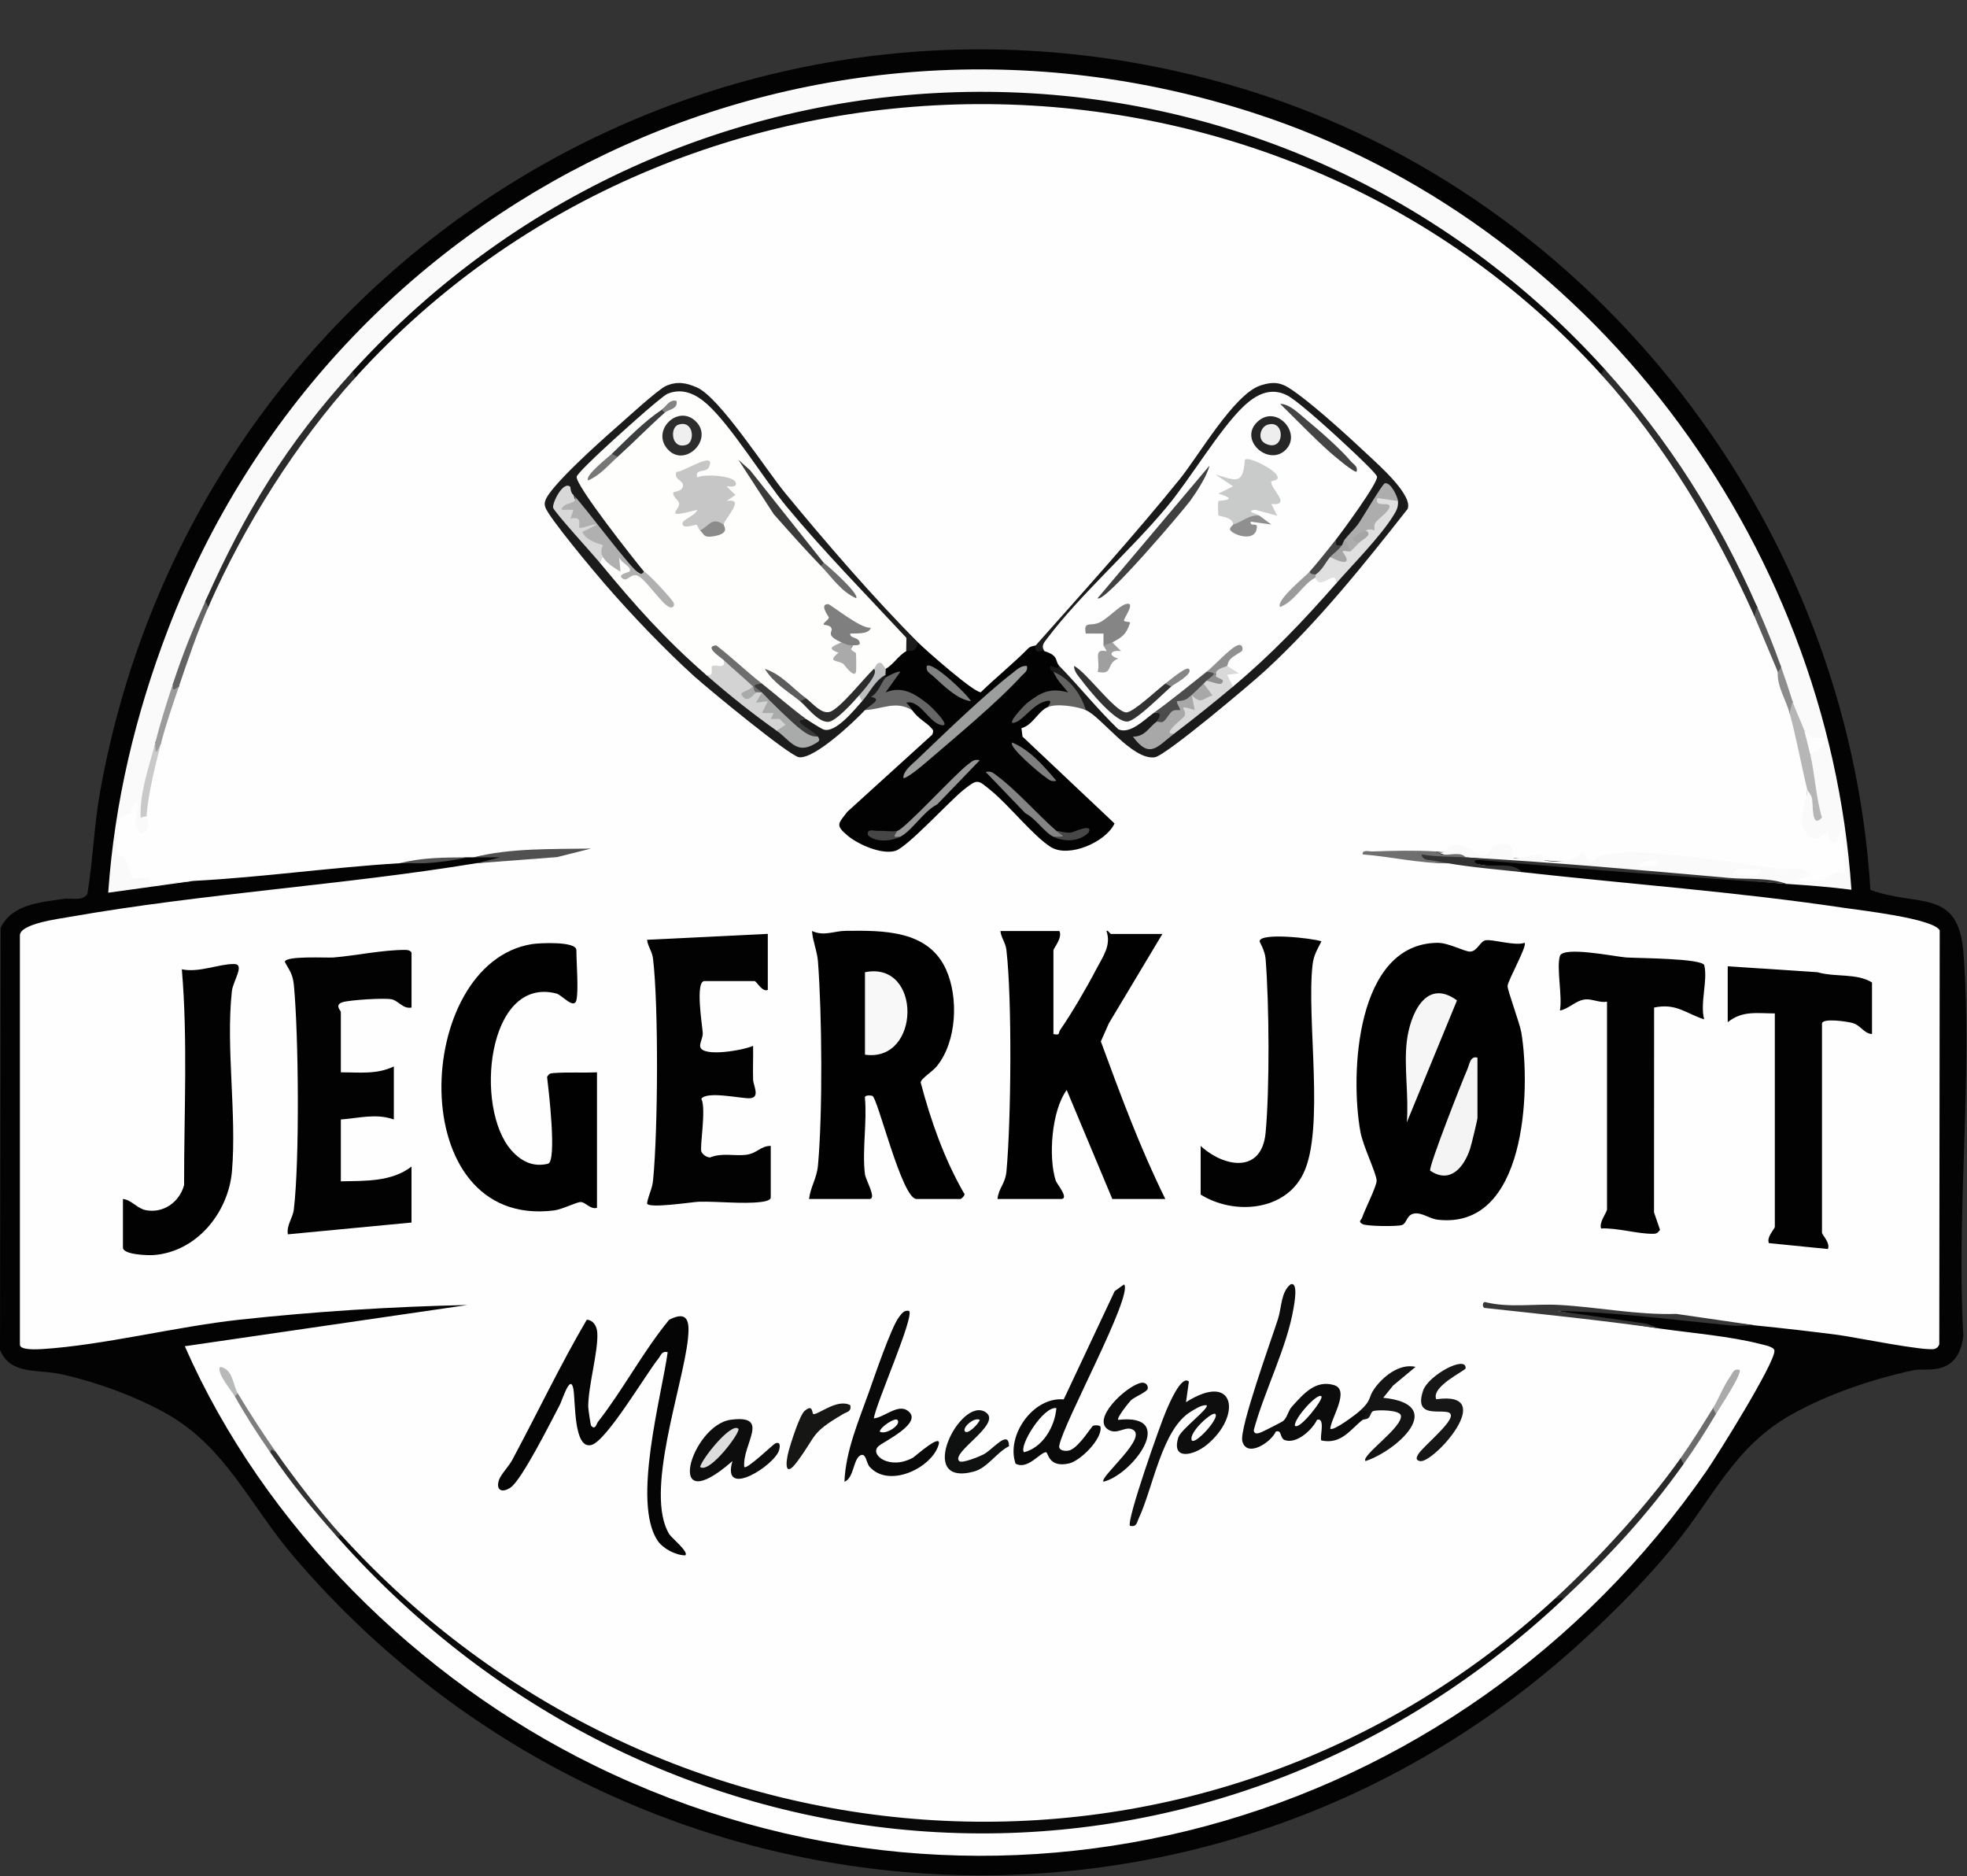 <svg width="668" height="637" viewBox="0 0 668 637" fill="none" xmlns="http://www.w3.org/2000/svg">
<rect x="0" y="0" width="668" height="637" fill="#333333" stroke="none"/>
<g clip-path="url(#clip0_220_146)">
<path d="M539.17 555.54C411.16 674.47 212.67 660.57 99.78 528.59C84.94 511.24 76.64 491.25 56.42 479.95C45.88 474.06 32.56 469.21 20.76 466.61C12.68 464.83 3.6 467.02 0 458.37L0.2 315.06C4.13 307 13.54 306.45 21.38 305.24C24.3 304.79 27.92 306.19 29.68 303.54C31.57 292.07 31.94 280.29 33.99 268.85C66.35 88.21 247.13 -23.98 423.75 30.63C542.31 67.29 627.66 178.51 635.2 302.18C651.41 308.09 665.12 301.45 666.8 323.58C669.97 365.47 664.34 411.32 666.76 453.62C666.18 458.38 664.36 462.78 659.49 464.35C655.72 465.56 652.86 464.63 649.49 465.35C635.77 468.29 620.67 473.42 608.43 480.29C588.85 491.28 582.03 508.39 568.26 525.12C559.33 535.98 549.44 545.98 539.17 555.53V555.54Z" fill="#030303"/>
<path d="M543.75 127.12C555.35 137.08 564.76 151.04 573.08 164.11C581.96 178.06 591.03 193.5 595.75 209.12C596.28 208.94 596.72 208.84 596.84 208.99C599.3 212.01 602.84 224.16 603.75 228.12C605.77 231.91 607.79 237.47 607.75 242.12C612.35 249.02 614.79 259.88 613.75 268.12C613.08 280.9 615.04 285.13 619.64 280.81C621.06 280.56 622.04 281.19 622.68 282.44C623.52 280.67 624.43 280.2 626.1 281.27C626.82 281.73 627.3 296 627.33 298.28C621.17 299.74 614.76 300.18 608.1 299.61C609.77 297.2 608.11 296.33 603.14 296.98C590.32 294.95 577.47 293.24 564.56 291.93C557.39 291.2 549.37 290.71 542.67 293.11C532.31 292.76 522.06 292.1 511.9 291.13L511.43 288.53C505.18 291.08 501.86 291.58 495.16 288.45C492.64 289.34 490.17 289.56 487.76 289.12C476.79 290.32 484.05 292.95 491.76 293.12L493.99 292.22C501.57 293.35 509.16 294.65 516.76 296.12C553.14 300.19 589.8 302.83 626.13 308.25C631.81 309.1 656.56 311.87 658.73 315.9L658.59 456.45C658.33 457.2 657.88 457.73 657.11 458C654.16 459.01 629.61 453.97 624.11 453.26C615 452.09 605.89 451.03 596.75 450.12C573.82 447.37 550.62 445.6 527.17 444.81C539.26 447.19 551.45 449.29 563.75 451.12C574.48 452.64 587.69 453.73 597.97 456.4C599.16 456.71 602.48 457.32 602.6 458.58C602.99 462.53 583.23 494.14 579.57 499.43C495 621.5 336.94 665.56 201.88 599.49C141.97 570.18 89.63 518.28 62.76 457.12L158.75 443.12C133.03 443.67 106.88 445.33 81.26 448.12C59.68 450.47 35.07 456.79 14.24 458.09C12.77 458.18 6.76 458.54 6.76 456.61V317.61C6.76 313.67 19.91 312 23.51 311.36C69.2 303.33 115.98 300.63 161.76 293.11C171.92 292.21 173.23 289.37 160.76 291.11C160.09 291.11 159.43 291.11 158.76 291.11L135.76 293.11C112.39 294.52 89.1 297.89 65.76 299.11L51.6 300.62C45.43 300.34 42.23 299.89 41 292.8C37.52 291.04 39.14 280.49 40.38 277.01C40.59 276.42 46.12 269.07 47.36 270.8C46.63 277.16 47.43 279.26 49.76 277.11C48.03 269.4 51.53 259.36 54.76 252.11C54.79 245.88 57.11 238.12 60.76 233.11C61.65 224.15 65.91 213.79 70.76 206.11C75.73 190.88 84.43 175.84 93.24 162.24C101.04 150.19 109.95 137.16 120.76 128.11C127.73 117.6 138.21 108.65 147.98 100.42C253.3 11.69 410.86 10.51 516.49 99.36C526.29 107.6 536.78 116.58 543.76 127.11L543.75 127.12Z" fill="#FEFEFE"/>
<path d="M65.75 299.12L36.75 303.12C38.89 272.39 46.02 242.56 57 213.87C113.66 65.91 274.27 -10.78 425.96 38.42C539.66 75.29 620.67 183.13 628.75 302.12C621.46 301.17 614.1 300.62 606.75 300.13C571.34 297.03 535.01 294.03 497.75 291.13C493.44 291.04 490.11 290.38 487.75 289.13C490.84 290.61 491.97 287.27 492.44 287.16C498.89 285.72 499.94 290.59 504.26 290.25C506.48 290.08 505.85 287.79 507.37 287.28C515.84 284.43 513.33 290.7 513.75 291.14C514.68 292.12 520.7 290.07 522.32 290.05C524.13 290.03 523.56 291.91 524.43 292.12C527.94 292.96 535.19 292.77 537.25 289.15C541.78 295.86 539.6 291.43 544.46 290.34C545.99 289.99 552.71 289.29 554.26 289.34C570.97 289.88 586.99 292.65 603.38 295.01C607.11 295.55 612.76 293.62 614.76 297.12L608.76 299.12C611.8 298.86 616.23 299.43 619.08 298.76C621.59 298.18 623.15 294.58 626.75 297.12L625.75 282.13C623.77 281.8 624.56 287.4 622.27 286.12C621.02 285.42 620.75 283.48 620.74 282.13C620.26 281.64 616.68 288.57 612.69 281.67C610.63 278.12 613.71 272.24 613.75 268.13L615.07 267.8C613.59 263.18 613.49 259.29 614.75 256.13L614.78 253.75C616.46 253.63 615.78 251.75 612.75 248.13C609.36 248.01 608.86 241.33 608.75 238.13C605.62 235.56 604.53 230.27 604.75 226.13C601.1 220.47 597.83 212.9 596.75 206.13L572.25 162.82C572.25 162.82 563.08 150.26 544.75 125.13L541.7 123.36C430.99 2.63 233.25 4.09 122.8 124.36L119.76 126.12L118.95 128.58C98.24 150.85 83.65 177.53 69.76 204.12C69.99 204.72 70.13 205.3 69.97 205.77C67.28 213.55 63.53 223.65 60.26 231.12C60.06 231.58 59.46 231.88 58.76 232.12C58.48 238.75 55.85 246.2 52.76 252.12C51.39 259.98 50.1 267.93 48.91 275.96L49.76 277.12C49.69 277.95 51.87 280.98 48.26 283.1C44.06 280.5 47.68 276.23 46.75 272.12C44.66 272.45 45.15 275.07 44.23 276.12C43.31 277.17 41.14 276.63 40.72 277.79C40.2 279.25 39.35 288.02 39.74 289.41C40.02 290.4 41.93 290.55 42.62 291.7C43.48 293.13 44.48 297.72 44.87 297.99C45.8 298.62 48.52 297.78 50.07 298.13C50.94 298.33 50.36 300.23 52.17 300.2C55.9 300.15 61.43 299.34 65.74 299.12H65.75Z" fill="#FAFAFA"/>
<path d="M596.75 450.12C593.97 449.84 591.06 450.38 588.26 450.11C568.48 448.19 548.62 445.54 528.76 445.13L558.95 449.43L563.76 451.12C544.01 448.33 524.13 446.28 504.29 444.13C503.32 444.03 503.39 442.14 504.29 442.11C512.44 444.17 520.99 442.64 529.32 443.09C542.56 443.79 555.88 446.56 569.27 446.14L596.78 450.13L596.75 450.12Z" fill="#373737"/>
<path d="M497.75 291.12C527.63 292.77 557.5 295.48 587.26 298.11C593.45 298.66 600.71 297.91 606.75 300.12C572.2 297.78 537.75 295.19 503.28 292.08C502.48 292.01 499.62 291.79 501.27 293.12C505.92 295.11 513.54 292.15 516.76 296.13C508.53 295.21 499.91 294.54 491.76 293.13C481.55 293.5 476.67 287.83 490.26 290.51C492.84 290.27 495.34 290.47 497.76 291.13L497.75 291.12Z" fill="#323232"/>
<path d="M160.75 291.12C173.61 287.88 187.47 288.37 200.74 288.13L189.17 291.04L161.75 293.12L169.74 291.13C166.75 291.08 163.73 291.16 160.75 291.12Z" fill="#515151"/>
<path d="M158.75 291.12C154.61 292.1 148.47 292.91 144.24 293.11C141.41 293.25 138.55 292.95 135.75 293.12C143.2 291.14 151.11 291.17 158.75 291.12Z" fill="#515151"/>
<path d="M517.75 320.13C518.79 321.06 512.17 332.67 511.98 334.79C511.87 336.13 516.15 347.48 516.67 350.7C519.88 370.43 518.22 417.68 488.22 414.15C485.38 413.82 482.92 411.63 480.27 412.06C477.62 412.49 477.85 415.37 476.09 415.97C474.51 416.51 464.1 416.41 462.72 415.65C461.04 414.73 462.32 414.28 462.57 413.48C463.45 410.75 467.66 402.6 467.51 400.8C467.28 398.04 462.9 389.21 462.01 384.36C458.45 364.86 460.39 320.35 488.23 320.14C491.93 320.11 497.32 323.14 499.26 323.12C501.61 323.09 502.6 319.73 504.43 319.29C506.57 318.77 514.46 321.32 517.73 320.14L517.75 320.13Z" fill="#010101"/>
<path d="M274.75 407.12C275.29 402.86 277.38 400.22 277.79 395.66C279.41 377.75 279.16 344.67 277.79 326.58C277.51 322.86 276.03 319.76 275.76 316.12C279.91 318.01 283.08 316.12 287.21 316.07C300.01 315.93 315.17 315.8 321.25 329.12C325.61 338.67 324.94 353.71 318.16 362.02C316.54 364 312.71 366.25 312.67 367.57C316.1 380.56 320.62 393.39 327.32 405.08C328.19 405.7 326.37 407.12 326.25 407.12H311.25C306.27 407.12 298.07 372.7 296.25 372.1C295.75 371.94 293.66 371.74 293.73 372.7C294.5 380.91 292.75 390.65 293.73 398.64C293.99 400.76 297.88 407.12 295.25 407.12H274.75Z" fill="#010101"/>
<path d="M359.75 316.12C360.97 318.3 357.75 322.09 357.75 322.62V351.12C360.15 351.65 359.37 350.72 359.98 349.82C364.12 343.77 368.87 335.67 372.27 329.15C374.53 324.81 377.47 321.05 375.76 316.13C376.12 315.64 377.04 317.13 377.25 317.13H394.75L376.58 347.46L373.85 353.61C380.5 371.7 387.2 389.86 395.75 407.13H377.75L362.26 370.12C357.08 377.14 355.99 392.98 358.52 400.86C358.9 402.05 363.34 407.13 360.25 407.13H338.75C339.19 403.17 341.38 402.15 341.8 397.68C343.38 380.67 343.74 339.22 341.78 322.6C341.46 319.86 340.02 318.61 339.75 316.13H359.75V316.12Z" fill="#010101"/>
<path d="M195.75 339.62C194.94 342.88 190.81 337.84 189.01 337.37C165.45 331.22 160.88 376.29 173.72 390.65C176.99 394.31 180.97 396.38 186.08 395.16C189.25 394.4 186.24 369.43 185.79 365.67C186.44 364.56 186.81 364.45 188.02 364.36C192.79 364.01 197.93 364.32 202.74 364.12V410.12C200.49 410.79 198.93 408.21 197.25 408.16C195.86 408.11 190.98 410.66 188.13 411.01C136.67 417.42 140.2 326.97 180.69 320.57C183.12 320.19 195.74 319.52 195.74 322.62C195.74 326.78 196.54 336.39 195.74 339.62H195.75Z" fill="#010101"/>
<path d="M351.75 219.12C352.9 219.3 353.9 219.96 354.75 221.12C357.89 218.07 362.68 223.21 359.75 226.12C361.15 228.83 359.24 227.97 357.17 227C357.1 226.97 358.41 227.16 357.75 228.12C363.37 233.07 367.51 237.48 357.09 236.55C359.35 238.25 357.93 239.04 355.75 240.12C352.55 241.52 350.68 246.29 346.89 247.25L347.25 250.12L378.5 279.61C375.6 285.91 362.95 291.47 356.79 287.58C351 283.92 342.62 273.41 336.76 268.62C332.01 264.73 332.16 264.31 327.28 268.16C322.54 271.89 308.12 287.73 304.04 288.92C299.38 290.28 291.31 286.7 287.74 283.65C283.6 280.12 284.66 279.71 287.77 275.63L316.61 249.44C317.12 248.06 316.96 247.96 316.12 247.04C314.45 245.18 312.02 244.25 309.75 241.13L306.54 238.61C309.85 235.77 304.32 235.96 301.94 236.8C299.39 235.65 299.38 233.69 301.92 230.93L300.75 230.13C300.16 229.83 300.18 229.5 300.75 229.13C298.84 228.54 298.84 227.64 300.75 227.13C299.76 224.54 305.44 218.58 307.75 221.13C308.11 219.39 309.44 218.39 311.75 218.13C314.33 220.7 330.97 235.4 333.11 235.03C338.38 229.9 344.09 225.34 349.26 220.1C350.02 219.33 351.61 219.29 351.75 219.13V219.12Z" fill="#020202"/>
<path d="M139.75 342.12C136.89 342.68 135.42 339.88 133.05 339.33C130.68 338.78 118.88 339.54 116.41 340.28C113.45 341.17 115.75 343.15 115.75 343.62V364.12C122.12 364.09 127.85 364.92 133.75 362.12V380.12C127.66 377.97 121.88 379.69 115.75 380.12V401.12C124.03 400.95 132.97 401.33 139.75 396.12V415.12L97.76 419.12C97.25 415.89 99.42 413.73 99.79 410.66C101.77 393.92 101.42 351.71 99.81 334.58C99.45 330.79 98.47 329.83 96.74 326.65C96.63 324.44 111.11 325.3 113.25 325.12C121.11 324.46 129.87 322.53 137.72 322.54C138.56 322.54 139.76 322.91 139.76 323.63V342.13L139.75 342.12Z" fill="#020202"/>
<path d="M260.75 317.12V336.12C258.87 337.02 256.9 333.12 256.25 333.12H239.25C236 333.12 238.51 348.31 238.66 350.72C238.76 352.36 237.5 354.29 237.82 355.5C238.76 359.03 252.51 356.62 255.75 355.12C255.84 358.93 255.63 362.78 255.76 366.6C255.83 368.7 258.33 372.81 254.5 372.92C251.45 373 240.14 370.41 238.18 373.08C239.93 376.59 237.52 389.67 238.21 391.09C238.69 392.09 240 393.01 241.18 393.02C245.16 391.37 249.37 392.59 253.28 392.13C257.19 391.67 258.21 389.08 261.75 389.1V406.6C261.75 407.7 259.31 408.03 258.3 408.15C252.03 408.89 243.83 407.87 237.21 408.06C235.28 408.12 219.88 410.51 219.74 408.59C220.24 405.61 221.49 403.89 221.8 400.65C223.43 383.99 223.7 341.91 221.78 325.57C221.46 322.89 220.04 321.56 219.75 319.11L260.75 317.1V317.12Z" fill="#020202"/>
<path d="M529.75 324.62C530.82 321.16 548.51 324.84 552.26 325.11C556.01 325.38 578.23 325.37 578.79 327.79C580.01 333.01 577.27 340.61 578.74 346.12C572.61 344.2 569.24 340.5 561.74 342.12L561.71 411.66L563.75 417.61C563.01 418.52 562.75 418.91 561.5 418.94C556.23 419.04 549.24 416.86 543.75 417.13C542.93 415.05 545.75 411.65 545.75 410.63V340.13C543.29 340.58 540.8 339.16 538.48 339.35C535.12 339.63 532.83 342.58 529.75 343.13C530.66 338.4 528.52 328.6 529.75 324.63V324.62Z" fill="#020202"/>
<path d="M635.75 351.12C632.84 350.89 632.07 348.18 629.03 347.34C627.44 346.9 618.75 345.53 618.75 347.62V418.62C618.75 419.2 621.71 422.16 620.74 424.11L600.74 422.11C599.79 420.15 602.74 417.2 602.74 416.61V344.11C596.75 344.11 591.66 343.07 586.74 347.11V328.11L617.23 330.12C623.16 331.88 630.61 330.36 635.74 333.61V351.11L635.75 351.12Z" fill="#020202"/>
<path d="M41.75 407.12C44.65 407.41 46.54 410.33 49.49 410.91C55.52 412.09 60.97 408.16 62.52 402.39C62.48 378.01 63.81 353.36 61.75 329.12C67.52 330.39 74.29 327.28 79.51 327.34C83.31 327.38 79.13 333.05 78.74 336.61C76.67 355.68 80.42 378.29 78.78 397.65C77.6 411.61 66.97 424.96 52.3 426.16C50.5 426.31 41.75 426.11 41.75 423.61V407.11V407.12Z" fill="#020202"/>
<path d="M407.75 389.12C415.9 396.52 428.49 398.48 429.8 384.67C431.21 369.77 431.02 340.63 429.8 325.57C429.57 322.73 427.76 319.93 427.77 319.61C427.91 316.57 445.72 318.57 448.76 319.63C447.35 322.53 446.14 324.2 445.75 327.62C443.64 346.11 449.98 383.33 442.62 398.49C436.37 411.38 418.9 412.61 407.75 405.62V389.12Z" fill="#020202"/>
<path d="M544.75 125.12C545.8 126.89 545.99 127.58 543.75 127.12C432.09 3.85 232.14 5.34 120.75 128.12C118.05 129.23 118.59 128.24 119.75 126.12C233.9 0.46 430.36 -1.06 544.75 125.12Z" fill="#090909"/>
<path d="M527.75 543.12C530.83 540.84 531.83 540.84 530.75 543.12C408.64 657.72 225.02 646.22 114.75 522.12C113.42 520.71 113.98 520.2 115.75 521.12C223.92 640.42 407.94 653.08 527.75 543.12Z" fill="#080908"/>
<path d="M232.75 528.12C229.49 528.16 225.06 525.77 223.29 523.09C214.64 510.03 224.63 474.28 226.75 459.13C224.67 458.67 224.48 460.23 223.53 461.4C219.18 466.85 205.96 489.3 200.85 490.65C194.73 492.27 195.48 475.76 194.72 471.63C193.72 466.21 190.93 475.48 190.13 476.99C187.29 482.37 177.15 502.68 173.31 505.16C170.18 507.18 168.32 505.73 169.5 502.42C170.13 500.64 172.81 497.87 173.93 495.78C182.45 479.93 190.16 463.64 199.28 448.11C201.62 448.3 202.74 450.46 202.85 452.6C203.19 458.9 199.8 470.36 199.76 477.6C199.76 478.37 200.55 483.86 200.76 484.11C202.18 485.73 202.56 483.46 203.04 482.84C211.7 471.77 218.3 459.01 227.26 448.12C233.79 444.79 234.21 448.97 233.64 454.5C231.97 470.7 218.63 507.08 227.34 521.01C228.11 522.23 234 526.99 232.74 528.1L232.75 528.12Z" fill="#050505"/>
<path d="M368.75 241.12C366.17 239.52 363.9 236.83 363.49 233.97L357.75 228.12C357.63 227.86 356.2 227.97 356.76 226.12L359.14 226.84L359.76 226.12C361.37 226.31 362.82 226.87 364.13 227.81L380.89 246.02C382.05 247.11 388.24 242.62 389.33 241.47L391.76 242.12C396.26 239.65 396.83 243.65 392.76 245.12L393.03 247.46C385.11 253.78 391.34 253.76 396 248.76L398.75 249.13C403.57 241.74 410.93 236.77 418.75 233.13L420.95 228.62C431.03 219.86 440.32 210.27 449.17 200.29L453.74 198.14C454.14 197.24 453.99 196.35 453.44 195.46C460.36 188.39 467.05 181.3 472.85 173.18C472.66 171.57 473.29 170.55 474.74 170.14L472.14 168.62C471.59 164.88 466.66 169.28 468.02 170.89C465.51 175.47 463.03 179.11 458.83 182.23C459.71 183.86 458.55 183.66 456.73 183.14C457.24 184.97 456.91 185.64 455.73 185.14C452.37 187.69 451.48 186.74 453.73 183.14L452.6 181.33C457.35 175.27 461.64 168.92 465.49 162.28C465.39 160.44 441.48 139.53 438.35 137.47C430.35 132.22 426.2 136.65 420.45 142.88L397.79 173.44C382.87 188.95 368.52 204.85 354.74 221.14C353.04 220.61 351.16 222.45 351.74 219.14C367.75 201.11 385.36 181.61 400.71 162.61C407.12 154.67 419.12 133.85 428 130.91C433.82 128.98 436.15 130.45 440.65 133.73C447.56 138.76 458.33 148.58 464.75 154.63C468.28 157.96 479.94 168.19 478.02 172.84C463.1 191.82 447.55 211.26 429.75 227.65C425.01 232.02 395.88 256.62 392.16 257.14C384.48 258.21 373.97 243.3 368.74 241.13L368.75 241.12Z" fill="#1A1A1B"/>
<path d="M311.75 218.12C310.77 222.35 308.8 220.54 307.75 221.12C305.46 221.34 305.3 219.18 306.14 217.43C282.61 194.56 261.91 169.39 243.07 143.15C238.56 138.04 233 132.07 226.2 136.46C222.95 138.56 198.45 160.24 198.07 162.1C204.39 172.59 211.57 182.54 219.59 191.97L218.76 194.11C220.38 197.07 213.39 194.94 214.43 193.23C209.89 189.27 205.58 184.67 201.5 179.43L202.33 177.85C198.02 177.3 194.91 171.43 194.76 168.1C192.57 166.15 189.69 170.02 189.53 171.91C189.44 172.97 200.09 184.79 202.67 186.81C203.34 188.05 204.06 189.78 203.75 191.1L205.75 191.87C216.1 203.13 226.94 214.21 238.29 225.13L239.75 229.1C244.91 230.33 249.27 233.66 252.21 238.01C257.06 239.84 261.05 243.74 263.75 248.1L266.43 247.65C270.11 251.65 273 253.27 277.75 250.1C273.74 248.88 265.85 242.18 273.75 244.1L274.99 243.33C280.25 248.21 285.77 246.4 291.54 237.91L292.75 238.1C292.83 236.75 297.38 229.16 298.05 228.55C298.94 227.73 299.72 228.31 300.75 229.1V230.1C301.87 230.88 301.61 232.14 299.98 233.87C299.5 238.5 298.43 239.83 293.75 241.1C290.04 245.13 276.52 257.82 271.34 257.12C268.08 256.68 240.13 233.59 235.74 229.62C225.55 220.4 214.25 208.53 205.24 198.12C201.85 194.21 186.07 175.4 185.16 172.13C184.92 171.28 184.92 170.94 185.16 170.09C186.49 165.35 204.03 149.71 208.74 145.6C211.96 142.79 223.46 132.22 226.17 131.04C229.96 129.39 233.08 129.95 236.76 131.6C244.5 135.08 260.21 159.61 266.78 167.58C280.45 184.18 296.83 203.2 311.75 218.11V218.12Z" fill="#1B1B1B"/>
<path d="M462.75 482.12C458.66 485.28 455.54 490.59 448.75 489.12C448.01 488.4 450.29 481.17 447.26 482.11C445.62 485.54 440.34 490.38 436.36 489.01C434.51 488.38 435.47 485.37 433.26 486.11C431.69 489.72 423.45 495.16 421.9 489.39C420.77 485.19 431.92 454.43 434.01 447.87C435.31 443.79 434.98 438.77 438.26 436.12C441.06 435.02 439.48 443.05 439.3 444.16C437.07 457.55 429.35 472.34 425.78 485.62C425.86 487.13 427.22 486.8 428.41 486.29C429.32 485.9 435.35 482.84 435.7 482.56C437.16 481.42 437.42 479.06 438.75 477.61C442.54 473.45 446.69 468.4 453.04 470.32C458.54 471.98 452.11 481.36 451.76 485.11C452.76 486.12 460.52 480.23 461.75 479.12C466.42 476.16 466.55 479.74 462.75 482.12Z" fill="#0C0C0C"/>
<path d="M381.75 436.13C384.88 439.8 361.19 483.1 359.78 490.68C359.2 492.73 362.17 492.93 363.46 492.4C366.67 491.09 370.71 484.27 371.25 484.1C371.79 483.93 373.65 483.79 373.76 484.63C374.27 488.68 366.92 496.04 363.04 496.92C356.01 498.52 355.99 493.11 355.24 493.11C353.21 493.11 349.01 499.24 344.89 496.99C341.55 487.48 350.89 474.2 361.24 475.18L378.55 438.41L381.75 436.12V436.13Z" fill="#0A0A0A"/>
<path d="M308.75 445.13C310.54 447.2 297.46 476.57 296.75 481.62C300.34 481.3 304.92 476.53 308.31 479.05C313.72 483.08 300.45 489.27 298.38 491.03C295.08 493.85 302.07 499.39 310.08 494.94C310.76 494.56 320.04 486.2 318.75 490.6C316.46 498.39 301.97 505.48 295.32 498.06C294.21 496.82 294.12 493.29 292.28 494.13C289.73 495.3 290.03 501.96 286.78 503.12C287.17 492.72 291.58 482.56 295.02 472.87C296.86 467.7 302.73 450.44 305.33 447.18C306.27 446 306.98 444.77 308.76 445.12L308.75 445.13Z" fill="#090909"/>
<path d="M403.75 469.13L402.77 476.12C419.56 465.45 421.83 480.85 409.78 490.64C405.24 494.33 397.7 495.95 400.17 488.08C401.03 485.33 410.88 478.14 409.75 477.13C407.86 477.08 406.02 478.37 404.44 479.31C394.6 485.22 391.62 505.13 386.71 515.58C386.02 517.06 386.05 518.55 383.76 518.12C382.41 516.57 394.17 483.24 396.07 478.94C396.92 477.01 401.21 466.64 403.75 469.13Z" fill="#0E0E0E"/>
<path d="M252.76 498.12C253.54 499.14 262.58 490.42 263.26 490.13C265.1 489.36 264.94 491.14 264.57 492.44C263.14 497.48 244.88 509.29 248.74 496.12C224.94 516.96 234.72 483.83 248.2 482.08C261.96 480.29 252.01 490.39 252.75 498.12H252.76Z" fill="#0D0D0D"/>
<path d="M596.75 206.12C597.36 208.4 597.03 209.4 595.75 209.12C582.7 179.83 565.16 150.76 543.75 127.12L544.75 125.12C566.75 149.38 583.61 176.12 596.75 206.12Z" fill="#2C2D2C"/>
<path d="M120.75 128.12C100.66 150.27 82.86 178.53 70.75 206.12C69.6 207.2 69.27 206.53 69.75 204.12C83.33 173.66 97.26 150.88 119.75 126.12L120.75 128.12Z" fill="#2B2C2B"/>
<path d="M461.75 479.12C465.98 475.33 464.53 474.67 466.71 471.58C469.68 467.37 475.29 462.87 480.74 464.12L473.1 470.47L469.75 474.62C491.78 476.91 474.49 492.55 463.75 496.11C461.92 494.43 476.52 484.58 475.75 480.64C475.37 478.72 468.03 478.68 466.46 479.1C465.51 479.35 465.45 480.95 464.7 481.5C463.95 482.05 462.98 481.93 462.75 482.11L464.75 479.12H461.75Z" fill="#141414"/>
<path d="M325.76 496.12C326.69 497.04 332.62 494.55 333.99 493.86C337.17 492.23 342.53 485.14 342.68 491.06C338.6 493.03 335.34 498.42 330.79 499.66C310.44 505.17 326.3 473.66 334.81 479.58C340.43 483.49 322.75 493.18 325.76 496.13V496.12Z" fill="#0F1010"/>
<path d="M487.76 475.12C509.12 472.12 486.84 496.92 482.28 496.13C480.72 495.86 480.9 494.93 481.75 493.63C483.4 491.11 492.88 483.4 492.73 480.62C492.54 477.06 479.5 483.26 483.3 472.17C485.1 466.92 498.02 460.01 497.73 464.63C497.68 465.39 485.92 470.78 487.75 475.12H487.76Z" fill="#161616"/>
<path d="M384.09 475.47C383.46 476.07 379.07 481.53 379.76 482.12C400.05 479.85 384.79 500.64 374.76 503.12C373.13 501.63 391.08 487.29 384.11 485.2C381.9 484.54 379.43 486.98 376.77 485.66C369.92 482.26 382.76 470.28 387.68 469.52C389.06 469.31 390.04 470.44 389.75 471.61C389.5 472.65 385.27 474.34 384.09 475.46V475.47Z" fill="#0D0D0D"/>
<path d="M571.75 497.12C559.11 514.86 546.46 528.38 530.75 543.12L530.27 542.34L527.75 543.12C542.54 529.55 559.15 511.46 570.75 495.12C572.8 494.03 572.4 495.34 571.75 497.12Z" fill="#292929"/>
<path d="M288.75 477.13C289.22 479.37 287.63 479.37 286.29 480.16C274.99 486.81 277.61 487.12 270.6 496.47C266.45 502 266.73 496.79 267.83 492.7C268.58 489.91 271.57 480.54 273.23 479.1C276.28 476.45 275.64 480.14 276.27 480.18C278.04 480.3 284.43 474.81 288.76 477.14L288.75 477.13Z" fill="#161615"/>
<path d="M300.75 230.12C301.32 229.58 305.17 227.66 305.75 228.13L300.75 235.11C306.44 232.76 310.8 235.6 315.23 239.14C316.16 239.89 323.97 247.49 319.27 246.1C315.28 244.92 312.13 237.37 307.76 238.61C308.62 239.3 309.13 240.25 309.75 241.11C304.03 237.78 299.75 240.82 293.75 241.11C295.42 239.3 300.01 237.45 295.75 236.61C298.19 235.51 299.55 231.24 300.75 230.11V230.12Z" fill="#666666"/>
<path d="M368.75 241.12C365.7 239.85 358.83 238.77 355.75 240.12C357.32 238.1 356.89 237.47 354.44 238.31C350.77 239.57 347.63 244.07 345.23 245.11C340.56 247.14 347.72 239.57 348.83 238.7C353.55 235.01 356.7 233.47 362.74 235.1C360.56 232.35 359.21 231.37 357.74 228.11C363.15 230.26 367.19 235.73 368.74 241.11L368.75 241.12Z" fill="#636362"/>
<path d="M612.75 248.12C616.35 251.37 617.02 254.04 614.75 256.12C616.33 262.62 616.7 270.92 618.75 277.6C615.06 281.52 615.86 273.45 615.33 271C615.05 269.71 613.88 268.65 613.75 268.12C611.68 259.68 610.13 250.8 607.75 242.12C607.13 239.46 607.46 238.13 608.75 238.12C609.64 240.95 612.31 246.49 612.75 248.12Z" fill="#B6B6B6"/>
<path d="M93.75 493.12C99.83 501.83 108.65 513.29 115.75 521.12L114.75 522.12C105.7 511.93 99.33 504.18 91.75 493.12C90.61 490.18 91.27 490.18 93.75 493.12Z" fill="#323232"/>
<path d="M70.75 206.12C67.05 214.56 63.71 224.34 60.75 233.12C58.92 237.13 57.79 235.88 58.75 232.12C62.23 221.59 65.26 214.2 69.75 204.12L70.75 206.12Z" fill="#626362"/>
<path d="M52.75 252.12C53.15 252.37 53.48 252.63 53.57 252.96C54.19 255.35 52.47 254.34 53.64 252.34C53.77 252.12 54.21 252.09 54.75 252.11C52.77 259.68 50.39 269.15 49.75 277.11L47.75 277.63C47.44 268.88 50.61 260.46 52.75 252.11V252.12Z" fill="#C9C9C9"/>
<path d="M487.75 289.12C487.88 289.12 488.89 290.04 490.16 290.17C492.6 290.42 496.16 289.16 497.75 291.12C492.73 290.84 487.73 290.96 482.75 290.13C483.16 292.09 484.76 291.88 486.25 292.13C488.12 292.44 489.94 292.81 491.75 293.12C482.04 293.21 472.43 290.88 462.76 290.11C462.53 288.37 465.03 289.17 466.24 289.12C472.92 288.85 481.14 288.7 487.75 289.12Z" fill="#6F6F6F"/>
<path d="M93.75 493.12L92.25 492.15L91.75 493.12C87.21 486.5 83.72 481.2 79.75 474.12C78.97 472.55 79.17 472.18 80.75 473.12C84.73 479.73 89.33 486.8 93.75 493.12Z" fill="#7D7E7D"/>
<path d="M58.75 232.12C58.58 234.79 58.71 234.4 60.75 233.12C58.66 239.33 56.4 245.79 54.75 252.12C53.35 255.4 52.64 257.07 52.75 252.12C54.51 245.25 56.53 238.83 58.75 232.12Z" fill="#9B9B9B"/>
<path d="M604.75 226.12C605.33 228.37 605 229.04 603.75 228.12L595.75 209.12L596.75 206.12C599.79 213.07 602.19 218.95 604.75 226.12Z" fill="#595959"/>
<path d="M582.75 480.12C579.13 486.19 575.86 491.35 571.75 497.12L570.75 495.12C574.55 489.77 578.27 483.71 581.75 478.12C583.22 477.06 583.55 477.72 582.75 480.12Z" fill="#6B6B6B"/>
<path d="M581.75 478.12C583.64 475.08 585.23 470.71 587.57 467.44C588.46 466.2 588.63 464.67 590.74 465.12C591.82 466.33 583.91 478.15 582.75 480.12L581.75 478.12Z" fill="#AAAAAA"/>
<path d="M608.75 238.12L607.75 242.12C606.55 237.74 603.35 232.81 603.75 228.12C603.75 228.01 605.14 227.14 604.75 226.12C606.21 230.19 607.46 233.99 608.75 238.12Z" fill="#8D8D8D"/>
<path d="M79.75 474.12C78.86 472.54 73.29 466 74.76 464.12C79.19 464.9 79.04 470.27 80.75 473.12L79.75 474.12Z" fill="#B8B9B9"/>
<path d="M612.75 248.12C615.37 250.38 616.15 251.27 619.74 250.12C620.5 253.71 617.11 254.37 614.75 256.12C614.17 253.72 613.41 250.55 612.75 248.12Z" fill="#FEFEFE"/>
<path d="M597.75 295.13C598.48 299.06 591.04 296.38 588.76 297.12C588.03 293.19 595.47 295.87 597.75 295.13Z" fill="#FEFEFE"/>
<path d="M562.75 292.13C562.89 292.25 562.7 293.49 562.75 294.12H556.76C556.14 292.57 562.24 291.66 562.75 292.13Z" fill="#FEFEFE"/>
<path d="M477.75 353.62C478.82 344.56 484.18 331.91 494.8 339.69L477.75 381.12C478.49 372.39 476.74 362.15 477.75 353.62Z" fill="#F6F6F6"/>
<path d="M501.75 359.12V379.62C501.75 380.24 499.65 388.89 499.24 390.11C497.17 396.32 492.5 402.13 485.67 397.49C485.3 395.7 496.54 367.14 498.29 363.15C499.08 361.35 499.29 358.43 501.75 359.13V359.12Z" fill="#F3F4F3"/>
<path d="M293.75 330.12C313.19 326.2 312.77 360.87 293.75 358.12V330.12Z" fill="#F7F8F7"/>
<path d="M453.75 183.12C452.85 187.08 448.54 192.9 444.75 194.12C445.12 195.09 445.81 195.74 446.75 196.12C453.47 193.55 455.81 194.22 453.75 198.12C442.39 211.06 431.87 222.11 418.75 233.12C414.76 234.42 415.58 228.7 416.75 226.12C414.99 224.23 413.02 226.44 411.82 228.1L409.75 228.12C405.61 233.62 400.49 238.2 394.37 241.86L391.75 242.12C388.68 244.34 383.73 249.46 379.78 247.63C372.68 240.79 366.63 233.18 359.75 226.12C358.17 224.49 359.76 222.69 354.75 221.12C353.36 219.31 354.68 218.04 355.74 216.63C367.09 201.64 383.84 187.05 396.26 172.14C404.26 162.54 414.17 145.77 422.21 138.09C426.41 134.07 431.44 131.31 437.12 134.25C441.36 136.44 455.5 149.57 459.76 153.61C461.17 154.95 467.37 160.77 467.64 161.83C468.13 163.75 455.99 180.28 453.75 183.12Z" fill="#FEFEFE"/>
<path d="M307.75 221.12C305 222.65 303.5 225.6 300.75 227.12C299.6 227.68 298.26 227.68 296.75 227.12C294.89 231.43 284.33 244.38 279.87 243.26C277.86 242.76 273.44 239.16 273.75 237.12C272 236.88 271.34 237.21 271.75 238.12L273.22 238.03C280.55 246.85 284.12 243.09 290.49 235.73L291.75 236.12C293.93 235.04 293.63 236.28 292.75 238.12C290.11 241.09 283.72 249.01 279.73 247.72C278.86 247.44 274.8 244.86 273.75 244.12L271.04 244.46C266.81 241.5 260.9 236.23 258.75 232.12C254.48 230.52 250.49 227.64 246.77 223.49L245.75 224.12C247.98 226.86 247.12 228.1 243.7 228.19C243.2 231.16 242.03 230.58 239.75 229.12C225.46 216.61 215.72 205.64 203.75 191.12C202.79 189.38 202.58 188.63 204.75 189.12C207.34 189.85 208.97 189.63 209.63 188.46C212.47 191.55 215.45 193.87 218.57 195.42L218.74 194.12C215.54 190.27 195.16 164.51 195.85 161.83C196.12 160.77 202.32 154.95 203.73 153.61C206.92 150.58 224.44 134.61 226.78 133.67C231.86 131.61 236.42 133.89 240.14 137.23C248.41 144.66 259.25 162.53 267.23 172.14C280.05 187.59 294.16 201.89 307.82 216.59L307.75 221.13V221.12Z" fill="#FEFEFD"/>
<path d="M348.75 226.13C349.13 227.93 347.78 228.54 346.78 229.65C338.57 238.66 323.85 250.81 314.23 259.1C313.29 259.91 307.46 264.81 306.76 264.12C306.83 261.69 309.59 259.66 311.23 258.1C320.48 249.27 333.95 236.18 343.74 228.61C345.22 227.47 346.69 225.92 348.75 226.13Z" fill="#9C9D9D"/>
<path d="M304.75 282.12C307.36 281.44 324.51 262.67 328.7 259.58C330.07 258.57 330.72 257.7 332.74 258.13L318.27 273.15C313.72 275.36 309.74 282.09 305.74 284.12C302.06 285.26 300.71 283.34 304.74 282.12H304.75Z" fill="#979798"/>
<path d="M357.75 284.12C354.7 282.64 351.66 277.85 348.22 276.15L334.75 262.13C336.79 261.68 337.42 262.57 338.79 263.58C345.13 268.27 352.45 276.64 358.75 282.12C363.85 283.89 362.44 285.26 357.75 284.12Z" fill="#848484"/>
<path d="M329.75 238.11C325.02 237.52 320.34 232.69 316.84 229.53C315.73 228.52 314.33 228.05 314.75 226.13C316.6 224.44 328.48 235.7 329.74 238.11H329.75Z" fill="#808181"/>
<path d="M358.75 265.11C356.7 265.63 356.05 264.5 354.72 263.65C353.39 262.8 342.28 253.55 343.75 252.13C349.8 254.63 354.59 260.25 358.74 265.11H358.75Z" fill="#7F7F80"/>
<path d="M296.75 227.12C297.42 226.49 297.56 224.74 299.24 225.11C299.47 225.11 300.71 227 300.75 227.12C300.91 227.64 300.64 228.49 300.75 229.12C297.02 231.18 295.43 235.11 292.75 238.12L291.75 236.12L291.31 234.81C293.72 232.52 295.53 229.96 296.75 227.12Z" fill="#BDBEBF"/>
<path d="M304.75 282.12C303.47 284.16 303.08 284.29 305.75 284.12C302.86 285.59 297.46 286.2 294.76 283.6C294.28 281.17 296.72 282.19 298.25 282.12C300.14 282.03 303.26 282.51 304.75 282.12Z" fill="#464646"/>
<path d="M358.75 282.12C360.47 282.28 362.02 282.94 363.79 282.69C364.49 282.59 371.28 279.35 369.74 282.61C366.58 285.89 361.48 285.93 357.75 284.12C362.62 284.09 360.96 284.04 358.75 282.12Z" fill="#484747"/>
<path d="M474.75 170.12C474.93 172.16 474.22 173.43 473.2 175.07C468.82 182.16 459.48 191.59 453.75 198.12C453.95 192.5 448.19 201.11 446.75 196.12C445.88 195.82 445.89 195.48 446.75 195.12C446.51 193.05 449.61 189.29 451.75 189.12C455.42 185.9 457.75 185.24 458.75 187.12C457.87 183.97 458.75 183.41 461.75 184.12C461.96 182.99 462.63 181.65 463.75 180.12C464.53 177.18 466.45 175.03 468.65 173.09C463.12 169.23 471.49 164.28 474.75 170.12Z" fill="#E0E0E0"/>
<path d="M416.75 226.12L420.74 228.63L416.74 229.13L418.75 233.12C412.21 238.61 405.53 243.95 398.75 249.12C392.39 251.35 397.08 244.19 400.58 242.32C400.77 239.27 404.25 235.34 408.16 235.57C407.81 234.25 408 233.1 408.75 232.12C408.32 231.26 408.7 230.95 409.75 231.12L411.22 230.61C412.48 225.99 414.32 224.5 416.75 226.12Z" fill="#D9D9D9"/>
<path d="M408.75 232.12L411.75 236.1C408.28 237.28 408.02 239.24 404.76 236.12L405.74 241.12C398.97 238.94 403.28 240.94 402.3 243.08C401.9 243.96 393.95 249.61 398.75 249.12C393.01 253.49 390.47 257.9 384.75 250.13C388.95 250.17 390.3 246.73 392.75 245.12C395.58 241.65 401.6 235.09 407.36 231.66C407.63 231.5 408.15 231.75 408.75 232.12Z" fill="#A8A8A8"/>
<path d="M474.75 170.12L467.76 169.12C466.47 172.9 473.04 169.64 471.75 172.6C471.12 174.06 467.85 176.37 467.08 177.49C466.49 178.35 466.91 179.89 466.73 180.1C466.63 180.21 465.84 179.31 463.75 180.11C462.92 181.36 462.25 182.69 461.75 184.11C461.17 184.68 458.95 187.03 458.75 187.11C456.11 187.32 455.44 185.99 456.75 183.11C458.19 181.24 459.9 179.77 461.17 178.03C462.58 176.1 469.46 164.34 470.26 164.12C472.24 163.57 474.61 168.55 474.75 170.12Z" fill="#AEADAE"/>
<path d="M409.75 228.12C413.84 225.08 414.13 231.97 409.75 231.12C409.4 231.44 409.09 231.79 408.75 232.12C407.35 233.48 404.63 236.18 403.27 237.16C401.91 238.14 399.87 237.99 399.74 238.12C399.33 238.53 401.03 240.88 400.76 241.1C400.62 241.22 399.04 240.85 398.13 241.46C397.1 242.14 396.23 244.23 395 245.06C394.43 245.45 393.06 244.91 392.75 245.11C394.21 243.03 394.52 241.65 391.75 242.11C397.82 237.73 403.86 232.76 409.75 228.11V228.12Z" fill="#4D4C4D"/>
<path d="M453.75 183.12C453.51 185.25 453.62 185.36 455.75 185.12C456.56 187.5 455.35 190.17 451.75 189.12C450.17 190.88 449.11 193.55 446.75 195.12C445.23 197.13 443.62 196.82 444.75 194.12C447.65 190.82 451 186.61 453.75 183.12Z" fill="#464646"/>
<path d="M456.75 183.12L458.75 187.12C458.1 187.37 456.64 186.94 455.75 187.13C459.61 192.03 455.75 191.31 451.75 189.12C453.05 187.67 453.78 187.6 455.75 185.12C455.96 184.85 456.13 183.92 456.75 183.12Z" fill="#A5A5A5"/>
<path d="M245.75 224.12C249.69 225.25 254.6 229.22 255.75 233.12C256.01 233.62 256.18 234.07 256.03 234.34C254.88 236.32 252.99 235.19 255.54 234.69C255.9 234.62 256.32 234.83 256.75 235.12C256.7 234.28 257.36 234.28 258.75 235.12L262.18 239.74C269.24 246.61 269.77 249.4 263.75 248.12C255.4 242.21 247.44 235.85 239.75 229.12C242.83 230.05 241.23 226.8 241.81 226.22C242.76 225.28 246.69 227.7 245.75 224.12Z" fill="#D3D3D3"/>
<path d="M258.75 235.12C259.28 234.73 259.73 234.45 259.88 234.56C263.91 237.62 269.27 242.58 271.7 246.46L277.75 250.12C278.76 251.54 278.01 251.79 276.7 252.57C270.48 256.26 268.43 251.44 263.75 248.12L266.75 246.12L264.76 244.12H261.73L262.75 242.12H258.75L260.74 238.12L256.73 238.6L258.74 235.11L258.75 235.12Z" fill="#A9AAAA"/>
<path d="M203.75 191.12C201.57 188.48 188.21 173.83 187.85 172.42C187.46 170.89 191.19 163.21 193.63 165.26C193.82 165.42 193.61 167.04 194.74 168.13C195.78 171.13 197.06 173.89 198.57 176.4C202.31 176.43 205.17 179.09 201.07 181.45C205.13 182.92 208.66 185.49 204.74 189.12L203.74 191.12H203.75Z" fill="#D8D8D8"/>
<path d="M194.75 168.12C198.5 171.73 214.85 194.18 217.4 194.89C218 195.06 218.68 194.09 218.75 194.12C220.12 194.61 228.24 203.48 228.74 204.63C229.24 205.78 228.44 206.62 227.26 206.11C224.68 205 219.46 196.94 216.72 195.57C214.44 194.43 213.21 197.39 211.75 196.63C208.95 195.18 213.64 194.25 213.74 194.1C214.91 192.41 210.86 191.31 210.24 189.12L210.73 194.12C208.79 192.96 205.8 191.11 204.74 189.12C203.51 186.81 204.88 185.31 204.74 185.17C204.24 184.7 199.32 184.07 197.75 180.62L202.74 178.13C201.38 177.71 197.34 179.77 196.75 179.11C196.29 178.6 198.18 175.07 193.73 176.11L194.74 173.12L190.74 173.1C190.85 170.28 197.56 171.28 194.74 168.11L194.75 168.12Z" fill="#B0B0B0"/>
<path d="M258.75 232.12C263.48 235.83 269.12 240.82 273.75 244.12C267.81 244.64 275.97 247.63 277.75 250.12C275.39 250.24 273.53 248.91 271.79 247.55C268.79 245.2 261.37 237.98 258.75 235.12C254.81 234 253.69 229.25 258.75 232.12Z" fill="#3A3A3B"/>
<path d="M448.75 474.13C449.62 475.02 441.3 485.69 439.76 484.12C439.32 481.83 447.4 472.76 448.75 474.13Z" fill="white"/>
<path d="M358.75 478.13C358.24 484.36 354.19 491.48 347.76 493.12C345.89 491.08 354.33 477.4 358.75 478.13Z" fill="white"/>
<path d="M304.75 482.13C306.31 483.66 300.86 487.39 298.76 486.11C298.95 484.54 303.89 481.28 304.75 482.13Z" fill="white"/>
<path d="M412.75 480.13C414.14 481.61 406.02 490.53 404.76 489.12C403.4 486.59 411.75 479.07 412.75 480.13Z" fill="white"/>
<path d="M250.75 485.13C251.76 486.06 240.93 500.61 237.76 498.11C238.27 495.49 248.3 482.86 250.75 485.13Z" fill="#DCDDDC"/>
<path d="M332.75 482.13C332.28 483.54 328.77 487.07 327.76 486.11C326.51 484.93 330.76 481.04 332.75 482.13Z" fill="white"/>
<path d="M418.75 178.12C418.86 175.59 414.18 175.38 413.8 175.02C413.62 174.85 413.58 170.3 413.76 170.14C414 169.92 421.56 169.92 413.75 167.61L418.75 165.13L412.76 161.12C419.71 163.08 422.14 164.96 422.76 156.11C424.03 154.8 433.02 159.5 433.75 161.63C434.62 163.31 431.75 163.1 431.71 163.62C431.53 166.04 438.85 171.81 431.75 171.13L433.75 175.12L426.27 173.1C422.33 173.65 427.55 174.55 427.76 175.13C425.86 176.39 423.65 177.8 421.14 179.36L418.76 178.13L418.75 178.12Z" fill="#C9CACA"/>
<path d="M372.76 203.12L410.74 158.12C409.85 161.74 406.44 166.94 404.19 170.06C402.06 173 374.84 205.18 372.76 203.12Z" fill="#404041"/>
<path d="M374.75 219.12V215.13L368.74 215.12C367.87 210.66 370.35 212.82 373.45 211.34C376.26 210 380.01 205.8 382.26 205.14C386.01 204.03 381.69 209.87 381.71 210.62C381.72 211.41 384.01 210.85 383.75 211.61C382.42 215.44 381.07 216.4 377.75 218.12C377.64 220.73 376.13 221.58 374.75 219.12Z" fill="#858585"/>
<path d="M395.75 232.12C397.41 231.34 398.32 231.07 397.75 233.12C394.85 235.64 385.99 244.56 383.02 244.99C378.95 245.58 369.89 234.41 367.34 231.02C366.28 229.61 364.65 227.95 364.76 226.11C369.09 228.35 378.47 241.53 382.41 241.9C384.68 242.11 393.11 234.08 395.75 232.11V232.12Z" fill="#323233"/>
<path d="M436.5 152.86C430.63 158.43 420.36 149.18 427.2 143.07C433.69 137.27 442.31 147.34 436.5 152.86Z" fill="#262626"/>
<path d="M460.75 160.12C460.08 160.81 452.71 154.5 451.74 153.64C445.91 148.46 440.34 142.59 434.75 137.14C437.93 137.11 441.29 140.58 443.76 142.62C448.08 146.18 455.27 152.47 458.75 156.63C459.69 157.75 461.17 158.25 460.74 160.13L460.75 160.12Z" fill="#444445"/>
<path d="M427.75 175.12L431.75 178.11L424.76 177.13C424.32 178.84 426.83 177.58 426.84 178.69C426.86 184.25 419.19 181.95 417.79 179.99C417.3 179.3 418.75 178.32 418.76 178.12C421.86 177.24 424.35 174.58 427.76 175.12H427.75Z" fill="#8F8F8F"/>
<path d="M377.75 218.12L380.75 221.12C377.39 220.54 375.88 222.47 379.75 223.62C375.45 225.28 378.29 229.36 372.76 228.12C373.86 224.43 370.95 219.99 375.77 221.12C375.93 221.02 374.69 219.22 374.76 219.13C374.85 219 376.76 218.65 377.76 218.13L377.75 218.12Z" fill="#9F9F9F"/>
<path d="M409.75 228.12C412.36 226.06 417.68 220.11 420.27 219.13C421.89 218.51 422.32 220.23 421.73 221.1C421.6 221.29 418.93 222.7 417.88 223.76C416.97 224.69 416.91 225.95 416.76 226.11C416.4 226.48 413.59 226.67 412.77 228.63C411.95 230.59 416.99 230.27 414.76 232.11C414.18 232.59 410.87 231.34 409.77 231.11C411.36 229.62 414.33 228.44 409.77 228.11L409.75 228.12Z" fill="#909090"/>
<path d="M446.75 195.12C446.87 195.22 446.68 195.79 446.75 196.12C442.48 198.25 439.86 204.09 434.76 206.12C432.95 204.11 443.54 195.5 444.75 194.12C445.05 195.21 446.48 194.9 446.75 195.12Z" fill="#9B9B9B"/>
<path d="M395.75 232.12C396.91 231.25 402.82 226.2 403.74 227.13C405.42 228.82 398.65 232.34 397.75 233.12L395.75 232.12Z" fill="#858585"/>
<path d="M237.75 180.12C237.18 179.61 236.78 178.28 236.62 178.21C236.11 177.99 231.59 179.98 231.77 177.62C231.86 176.4 236.45 174.87 236.75 173.13C224.64 176.3 231.04 173.27 230.62 170.8C230.48 169.99 228.01 168.2 228.76 167.14C228.87 166.98 231.2 166.85 231.75 165.62C232.92 162.97 228.43 163.2 229.77 160.16C231.03 160.91 243.65 152.47 240.75 158.62C239.74 160.76 235.93 158.86 236.76 162.12C239.08 160.83 248.71 161.51 249.74 163.64C250.71 165.63 247.78 165.2 246.75 165.13L249.75 168.1L246.75 170.11C253.34 169.02 246.42 175.56 245.75 178.12C242.91 179.79 240.25 180.45 237.75 180.12Z" fill="#C6C6C6"/>
<path d="M285.75 218.12C279.78 215.46 283.28 214.58 282.22 213.06C281.62 212.2 279.85 212.23 279.75 212.1C279.33 211.53 281.46 210.52 281.47 209.64C281.47 209.39 278.06 205.06 281.25 205.14C282.08 205.16 292.48 213.74 295.74 213.13C295.08 215.51 290.69 215 288.75 215.13C288.59 216.77 290.94 216.26 291.74 217.63C292.87 219.57 289.97 218.98 289.75 219.12C288.17 222.15 285.93 221.4 285.75 218.12Z" fill="#7F7F7F"/>
<path d="M279.75 191.12C281.08 192.53 280.52 193.04 278.75 192.12C273.23 186.41 268.04 180.54 262.77 174.6L250.76 156.12L254.72 159.65L279.75 191.12Z" fill="#3C3B3C"/>
<path d="M227.03 152.84C220.73 146.5 230.16 137.04 236.3 143.08C242.44 149.12 232.85 158.69 227.03 152.84Z" fill="#2D2D2D"/>
<path d="M291.75 236.12C289.94 238.24 283.81 245.03 281.27 245.11C277.68 245.22 274 239.93 271.75 238.12C270.67 236.18 271.33 235.85 273.75 237.12C276.05 238.83 278.89 242.53 281.78 241.72C285.17 240.77 293.55 230.13 296.75 227.12C298.65 228.46 293.3 234.3 291.75 236.12Z" fill="#2C2C2D"/>
<path d="M258.75 232.12C253.84 232.53 257.54 233.81 258.75 235.12C258.13 235.21 257.11 234.95 256.75 235.12C254.2 236.78 253.3 235.05 255.75 233.12C252.6 230.17 249.07 227.21 245.75 224.12C244.65 223.1 238.92 219.52 243.24 219.13C248.53 223.21 253.53 228.03 258.75 232.12Z" fill="#6E6E6E"/>
<path d="M289.75 219.12C287.5 220.52 290.63 221.46 290.68 221.76C290.77 222.26 290.81 226.89 290.76 227.61C290.54 231.16 286.66 225.62 286.43 225.45C284.49 224.03 280.69 225.02 284.74 221.62C280.39 220.07 283.1 219.37 285.74 218.12C287.03 218.7 288.27 219.26 289.74 219.12H289.75Z" fill="#A9AAA9"/>
<path d="M224.75 139.12C226.16 137.79 226.67 138.35 225.75 140.12C220.3 144.95 215.17 150.24 209.75 155.12C207.88 156.29 207.34 156.55 207.75 154.12C213.25 148.84 218.52 143.28 224.75 139.12Z" fill="#3C3D3E"/>
<path d="M271.75 238.12C267.61 234.79 262.7 231.96 259.75 227.13C265.29 228.88 269.2 233.74 273.75 237.12L271.75 238.12Z" fill="#5C5C5C"/>
<path d="M279.75 191.12C281.29 192.17 291.99 201.76 290.74 203.12C285.65 200.9 282.47 195.97 278.75 192.12L279.75 191.12Z" fill="#6C6C6D"/>
<path d="M245.75 178.12C245.66 178.46 248.3 181.18 242.17 182.12C238.81 182.64 239.2 181.41 237.75 180.12C241.01 178.48 241.64 175.4 245.75 178.12Z" fill="#8B8B8B"/>
<path d="M209.75 155.12C206.6 157.96 203.8 161.38 199.76 163.12C198.38 161.57 206.57 155.25 207.75 154.12L209.75 155.12Z" fill="#777777"/>
<path d="M224.75 139.12C226.05 138.25 227.25 135.47 229.74 136.13C230.35 138.94 227.02 139 225.75 140.12L224.75 139.12Z" fill="#848485"/>
<path d="M463.75 180.12C466.54 181.5 462.73 183.15 461.75 184.12C457.06 183.94 460.65 181.32 463.75 180.12Z" fill="#A5A5A5"/>
<path d="M256.75 235.12C256.33 235.32 253.51 239.69 251.75 235.61C251.55 235.15 255.16 233.97 255.75 233.12C255.96 233.32 255.98 234.76 256.75 235.12Z" fill="#A9AAAA"/>
<path d="M430.4 144.24C436.69 142.14 436.45 153.88 429.76 150.63C426.88 149.23 427.99 145.05 430.4 144.24Z" fill="#EEEEEE"/>
<path d="M230.36 144.21C235.6 142.48 236.12 150.05 233.15 151.03C227.91 152.76 227.39 145.19 230.36 144.21Z" fill="#EFEFEF"/>
</g>
<defs>
<clipPath id="clip0_220_146">
<rect width="667.79" height="636.78" fill="white"/>
</clipPath>
</defs>
</svg>
